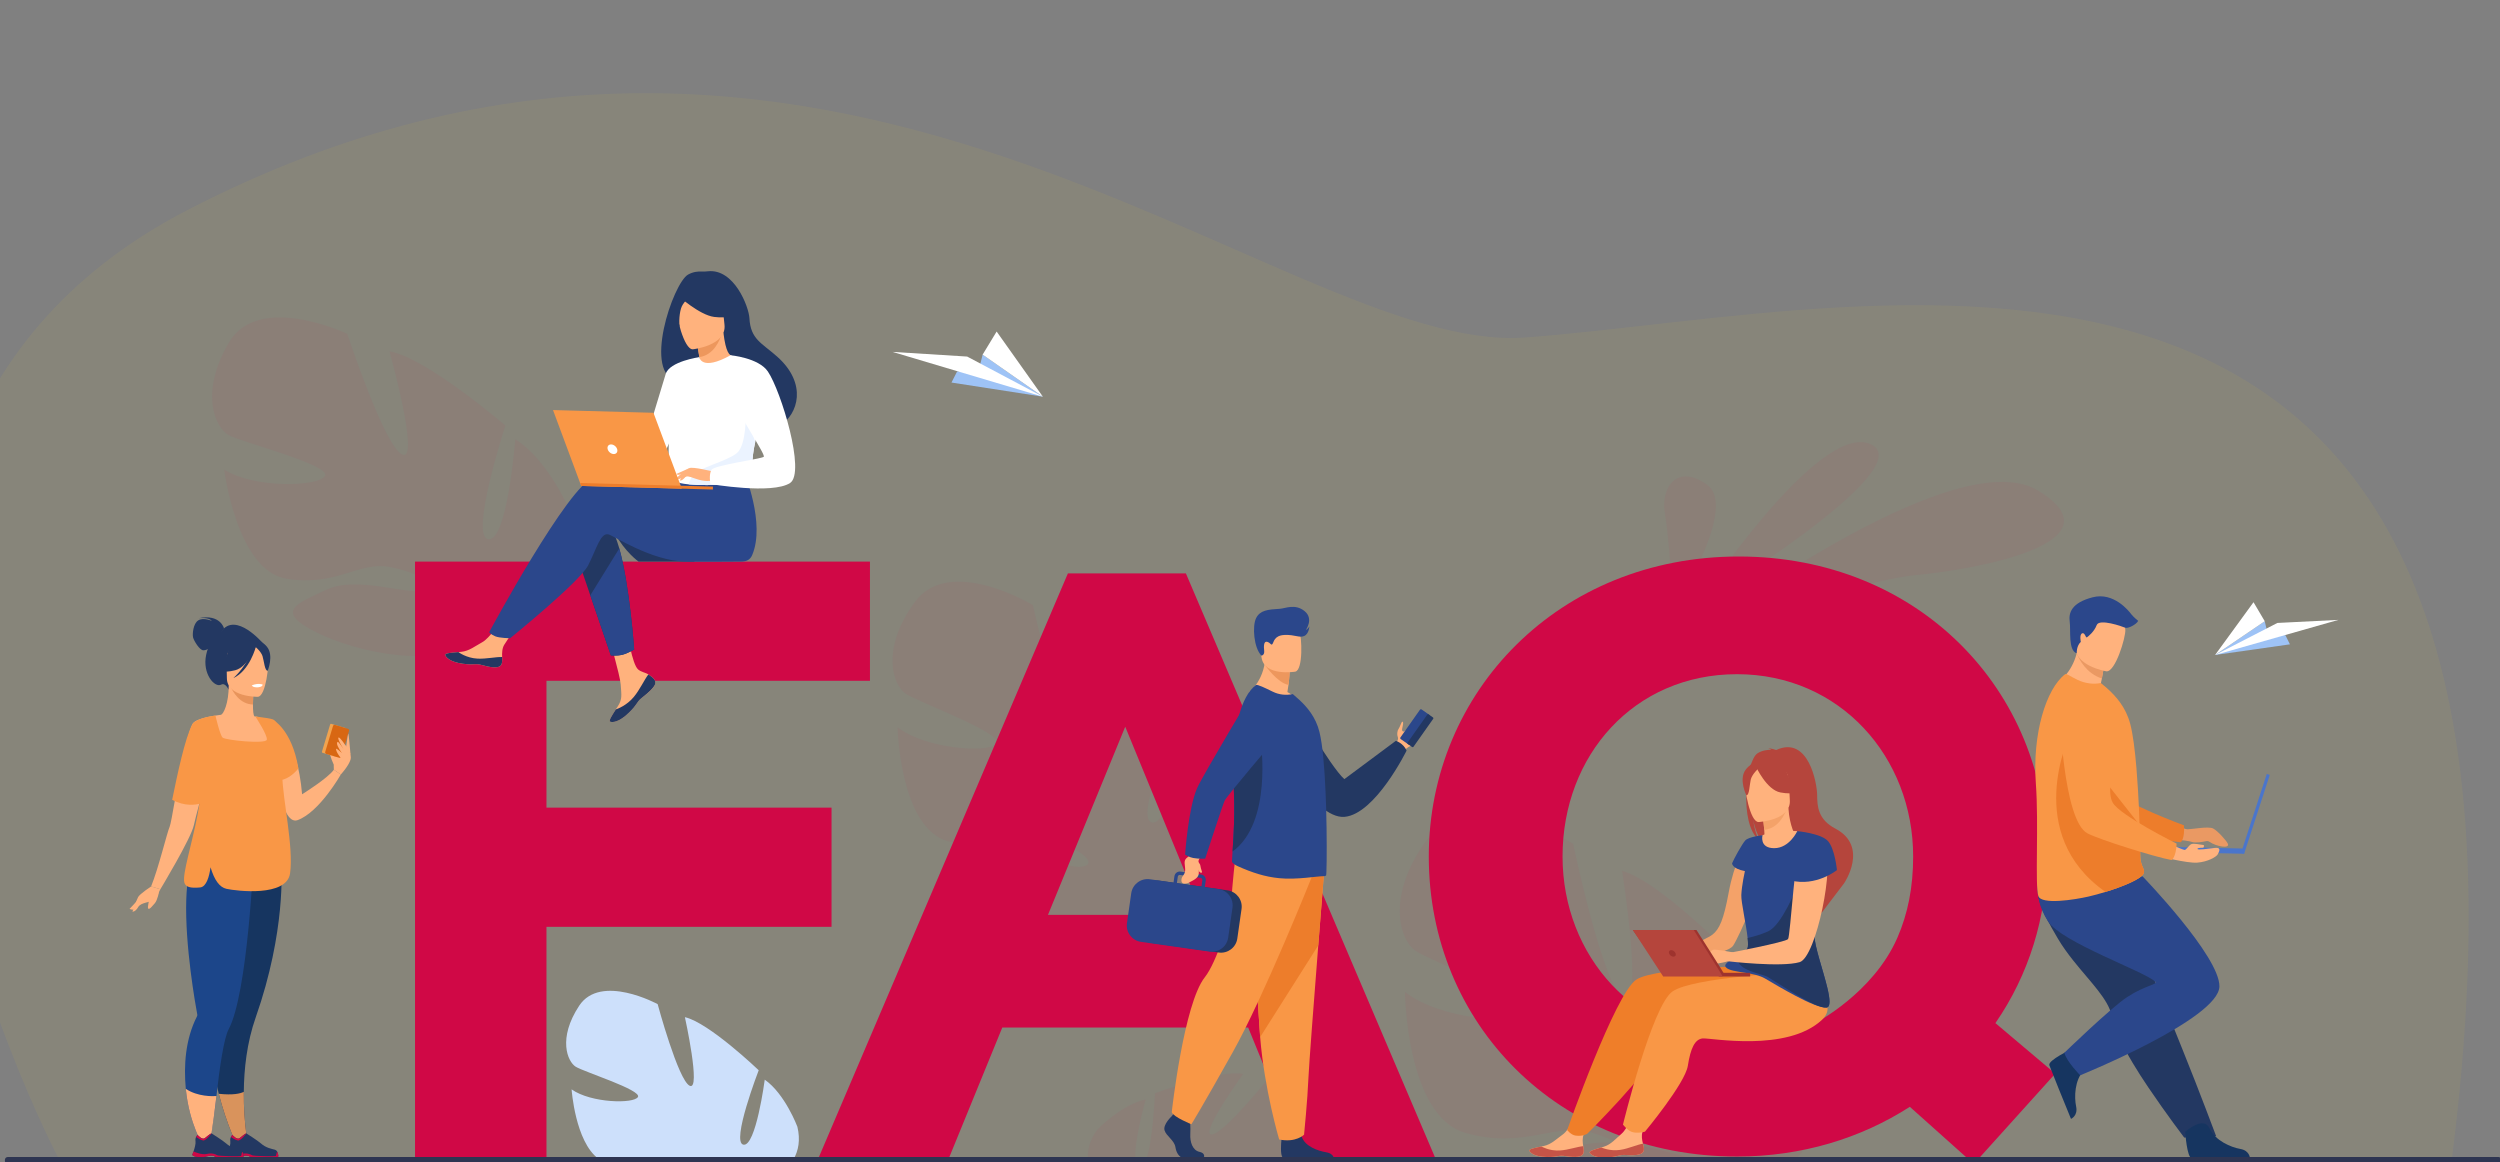 <svg width="213" height="99" viewBox="0 0 213 99" fill="none" xmlns="http://www.w3.org/2000/svg">
<rect x="0" y="0" width="213" height="99" fill="#808080" stroke="none"/>
<g clip-path="url(#clip0_344_593)">
<path d="M208.844 99.172L168.517 99.072L150.072 99.027L146.112 99.017L131.748 98.982L114.243 98.939L99.069 98.902L98.209 98.9L94.207 98.89L59.096 98.804L41.469 98.76L39.806 98.756L30.148 98.732L4.98 98.671C4.98 98.671 -26.241 39.724 15.964 17.899C70.334 -10.216 109.106 30.289 129.933 28.755C160.564 26.497 220.509 9.409 208.844 99.172Z" fill="#FFD92A" fill-opacity="0.06"/>
<path d="M144.599 51.574C144.599 51.574 154.964 35.788 159.401 37.854C163.838 39.92 144.599 51.574 144.599 51.574Z" fill="#D00846" fill-opacity="0.05"/>
<path d="M144.208 54.236C144.208 54.236 166.427 37.332 173.681 41.819C180.935 46.304 168.077 48.553 163.225 48.998C158.371 49.443 144.208 54.236 144.208 54.236Z" fill="#D00846" fill-opacity="0.05"/>
<path d="M142.527 51.767C142.527 51.767 142.497 51.115 142.441 50.166C142.332 48.313 142.126 45.322 141.856 43.802C141.447 41.504 142.897 39.464 145.449 41.303C148.002 43.143 143.152 50.963 143.152 50.963L142.527 51.767Z" fill="#D00846" fill-opacity="0.05"/>
<path d="M67.611 98.769L57.486 98.742C57.162 98.689 56.848 98.697 56.531 98.74L50.983 98.725C49.005 97.261 48.7 92.814 48.7 92.814C50.363 93.992 54.016 94.057 54.353 93.463C54.69 92.868 49.754 91.326 49.051 90.885C48.348 90.443 47.51 88.477 49.343 85.692C51.177 82.908 56.032 85.552 56.032 85.552C56.032 85.552 57.786 92.047 58.765 92.508C59.745 92.969 58.353 86.663 58.353 86.663C60.394 87.119 64.642 91.185 64.642 91.185C64.642 91.185 62.273 97.32 63.336 97.526C64.4 97.733 65.156 91.988 65.156 91.988C66.882 93.187 67.937 95.999 67.937 95.999C68.207 97.128 68.027 98.039 67.611 98.769Z" fill="#CDE0FB"/>
<path d="M19.493 29.201C22.035 24.844 29.589 28.444 29.589 28.444C29.589 28.444 32.77 38.115 34.287 38.732C35.805 39.349 33.186 29.934 33.186 29.934C36.307 30.457 43.058 36.256 43.058 36.256C43.058 36.256 39.981 45.718 41.604 45.943C43.227 46.169 43.9 37.426 43.9 37.426C46.607 39.097 48.431 43.26 48.431 43.26C50.362 49.762 41.893 51.899 41.893 51.899C41.893 51.899 40.897 55.201 41.929 59.572H41.929C41.929 59.572 42.204 60.401 42.354 61.727L41.551 61.511C41.544 61.279 41.527 61.052 41.501 60.831C41.502 60.83 41.501 60.829 41.501 60.827C41.5 60.824 41.5 60.821 41.499 60.818C41.478 60.679 41.446 60.482 41.406 60.241C41.405 60.241 41.405 60.24 41.405 60.24C41.405 60.239 41.405 60.239 41.405 60.239C41.289 59.694 41.219 59.296 41.183 59.013C41.182 59.012 41.182 59.011 41.182 59.01C40.853 57.31 40.322 55.068 39.727 54.467C39.727 54.467 39.849 54.367 39.998 54.146C39.911 54.248 39.822 54.355 39.727 54.467C37.562 57.035 30.56 55.682 26.943 53.873C23.327 52.063 25.286 51.434 27.818 50.239C30.35 49.044 34.544 50.663 36.004 50.32C37.465 49.976 35.785 48.791 33.181 48.302C30.576 47.814 28.614 50.017 24.387 49.303C20.159 48.589 19.104 40.013 19.104 40.013C21.712 41.658 27.238 41.46 27.698 40.533C28.158 39.608 20.575 37.679 19.476 37.069C18.378 36.459 16.95 33.557 19.493 29.201Z" fill="#D00846" fill-opacity="0.05"/>
<path d="M77.938 51.298C80.89 47.241 88.003 51.557 88.003 51.557C88.003 51.557 90.182 61.442 91.622 62.204C93.062 62.966 91.413 53.389 91.413 53.389C94.449 54.217 100.548 60.628 100.548 60.628C100.548 60.628 96.556 69.683 98.139 70.069C99.722 70.453 101.264 61.87 101.264 61.87C103.775 63.793 105.163 68.094 105.163 68.094C106.422 74.72 97.828 75.99 97.828 75.99C97.828 75.99 96.513 79.158 97.096 83.586H97.096C97.096 83.586 97.285 84.434 97.301 85.76L96.528 85.467C96.544 85.236 96.55 85.01 96.547 84.789C96.547 84.787 96.547 84.787 96.546 84.785C96.546 84.782 96.546 84.779 96.546 84.776C96.538 84.636 96.527 84.438 96.511 84.196C96.511 84.195 96.511 84.195 96.511 84.195C96.511 84.195 96.51 84.194 96.511 84.194C96.45 83.643 96.42 83.242 96.414 82.958C96.413 82.957 96.413 82.956 96.414 82.956C96.258 81.241 95.957 78.968 95.429 78.316C95.429 78.316 95.559 78.228 95.729 78.024C95.632 78.118 95.533 78.214 95.429 78.316C93.028 80.641 86.236 78.604 82.839 76.453C79.442 74.302 81.443 73.875 84.068 72.945C86.693 72.014 90.681 74.034 92.16 73.841C93.64 73.647 92.096 72.307 89.569 71.564C87.04 70.82 84.878 72.805 80.767 71.677C76.656 70.549 76.47 61.959 76.47 61.959C78.886 63.846 84.373 64.201 84.921 63.33C85.47 62.459 78.159 59.795 77.134 59.083C76.108 58.37 74.986 55.356 77.938 51.298Z" fill="#D00846" fill-opacity="0.05"/>
<path d="M97.617 93.674C97.617 93.674 96.546 97.419 96.752 98.874L92.698 98.863C92.614 98.042 92.812 97.149 93.497 96.235C93.497 96.235 95.57 94.087 97.617 93.674Z" fill="#D00846" fill-opacity="0.05"/>
<path d="M112.994 98.917L97.623 98.877C98.232 97.332 98.402 93.145 98.402 93.145C98.402 93.145 103.878 91.109 105.918 91.496C105.918 91.496 102.159 96.695 103.233 96.659C104.307 96.625 108.471 91.396 108.471 91.396C108.471 91.396 113.94 90.895 114.511 94.153C115.023 97.078 113.833 98.555 112.994 98.917Z" fill="#D00846" fill-opacity="0.05"/>
<path d="M145.277 99.003L130.727 98.964C131.67 98.562 132.901 98.183 134.223 97.733C137.534 96.604 142.046 98.16 145.277 99.003Z" fill="#D00846" fill-opacity="0.05"/>
<path d="M152.67 99.062L139.5 99.028C139.774 98.446 138.094 97.255 135.661 96.508C132.565 95.557 129.878 97.964 124.84 96.518C119.803 95.07 119.702 84.507 119.702 84.507C122.644 86.862 129.385 87.381 130.071 86.318C130.758 85.255 121.811 81.872 120.561 80.981C119.311 80.09 117.976 76.368 121.665 71.424C125.354 66.48 134.035 71.89 134.035 71.89C134.035 71.89 136.567 84.075 138.325 85.033C140.083 85.991 138.199 74.194 138.199 74.194C141.92 75.256 149.321 83.228 149.321 83.228C149.321 83.228 144.279 94.3 146.22 94.797C148.161 95.293 150.183 84.765 150.183 84.765C153.241 87.166 154.883 92.474 154.883 92.474C155.422 95.51 154.296 97.616 152.67 99.062Z" fill="#D00846" fill-opacity="0.05"/>
<path d="M28.433 65.147C28.433 65.12 28.031 64.291 28.159 64.228C28.287 64.164 28.516 64.174 28.543 64.319C28.569 64.464 28.433 65.147 28.433 65.147Z" fill="#FFB27D"/>
<path d="M22.435 54.847C22.435 54.847 20.079 52.023 18.831 53.83C18.831 53.83 17.901 54.215 17.564 55.795C17.221 57.407 18.295 58.633 18.851 58.329C19.207 58.136 19.477 58.758 19.477 58.758L22.435 54.847Z" fill="#233862"/>
<path d="M25.357 69.875C27.23 69.187 29.035 65.99 29.035 65.99L28.444 65.577C27.952 66.296 25.738 67.674 25.738 67.674C25.688 67.069 25.614 66.52 25.524 66.023C24.909 62.644 23.503 61.642 23.126 61.43C23.065 61.395 23.031 61.381 23.031 61.381C23.031 61.381 23.032 61.407 23.035 61.454C23.04 61.555 23.052 61.761 23.072 62.041C23.218 64.133 23.792 70.451 25.357 69.875Z" fill="#FFB27D"/>
<path d="M19.089 53.543C19.089 53.543 18.772 52.279 16.911 52.674C16.911 52.674 17.802 52.562 18.046 52.904C18.046 52.904 17.34 52.582 16.898 52.852C16.455 53.122 16.383 54.03 16.449 54.307C16.515 54.583 17.003 55.406 17.327 55.406C17.65 55.406 18.033 55.123 18.033 55.123L19.089 53.543Z" fill="#233862"/>
<path d="M16.304 73.326C17.229 71.255 17.672 70.67 17.687 70.019C17.7 69.504 17.445 68.948 16.95 67.585C16.834 67.264 16.753 66.934 16.704 66.6C16.313 63.973 17.836 61.133 18.782 60.939C19.046 60.87 19.492 59.921 19.487 58.392L19.605 58.415L21.599 58.809C21.599 58.809 21.553 59.435 21.552 60.024C21.551 60.515 21.58 60.981 21.692 61.04C21.835 61.053 21.92 61.062 21.92 61.062C21.92 61.062 23.582 63.364 23.722 65.505C23.862 67.646 22.391 68.576 23.733 72.856C25.103 77.226 15.793 74.469 16.304 73.326Z" fill="#FFB27D"/>
<path d="M21.599 58.81C21.599 58.81 21.553 59.436 21.552 60.025C20.437 59.994 19.847 58.979 19.605 58.416L21.599 58.81Z" fill="#E8945B"/>
<path d="M19.4 58.199C19.4 58.199 18.815 57.278 18.675 56.49C18.575 55.928 18.862 53.843 20.962 54.143C20.962 54.143 21.572 54.203 22.145 54.59C22.601 54.897 23.259 55.56 22.523 57.379L22.332 57.994L19.4 58.199Z" fill="#233862"/>
<path d="M21.971 59.368C21.971 59.368 19.332 59.411 19.33 57.772C19.329 56.132 18.987 55.033 20.672 54.936C22.357 54.839 22.684 55.464 22.819 56.012C22.953 56.559 22.658 59.314 21.971 59.368Z" fill="#FFB27D"/>
<path d="M21.874 54.896C21.874 54.896 21.151 56.819 20.042 57.104C18.933 57.389 18.452 57.092 18.452 57.092C18.452 57.092 19.303 56.418 19.479 55.242C19.479 55.242 21.329 53.98 21.874 54.896Z" fill="#233862"/>
<path d="M21.695 55.052C21.695 55.052 22.234 55.481 22.366 55.899C22.497 56.316 22.556 57.176 22.808 57.147C22.808 57.147 23.352 55.839 22.74 55.099C22.091 54.315 21.695 55.052 21.695 55.052Z" fill="#233862"/>
<path d="M18.64 93.191C19.304 95.826 20.304 97.846 20.304 97.846L21.174 97.785C21.174 97.785 20.747 95.76 20.772 93.024C20.789 91.111 21.026 88.85 21.784 86.692C24.388 79.274 23.967 73.875 23.967 73.875L19.07 74.446L18.842 74.473C18.822 76.716 18.764 79.762 18.713 82.143C18.668 84.285 18.629 85.889 18.629 85.889C17.687 87.912 18.029 90.767 18.64 93.191Z" fill="#163560"/>
<path d="M12.872 75.526L13.664 75.763C13.664 75.763 16.277 71.437 16.515 70.311C16.592 69.945 16.782 69.212 17.004 68.39C17.463 66.689 18.055 64.608 18.055 64.608L18.25 63.764L18.916 60.891C18.916 60.891 17.642 61.021 16.897 61.331C16.65 61.434 16.462 61.557 16.396 61.701C15.849 62.901 15.302 65.931 14.918 68.092C14.704 69.297 14.541 70.232 14.456 70.43C14.218 70.983 13.492 74.025 12.872 75.526Z" fill="#FFB27D"/>
<path d="M15.831 92.77C16.113 95.767 17.352 97.706 17.352 97.706L17.768 98.007C17.768 98.007 18.162 95.895 18.44 93.383C18.705 90.995 19.069 88.469 19.48 87.697C21.113 84.638 21.605 73.091 21.605 73.091L16.64 72.845C16.141 73.683 15.923 75.056 15.871 76.617C15.741 80.558 16.669 85.697 16.808 86.44C16.808 86.441 16.808 86.442 16.809 86.442C16.82 86.5 16.803 86.556 16.776 86.608C15.788 88.559 15.646 90.79 15.831 92.77Z" fill="#1C468A"/>
<path d="M21.795 55.117C21.795 55.117 21.28 57.131 19.881 57.776C19.881 57.776 21.28 56.539 21.399 55.209C21.517 53.879 21.795 55.117 21.795 55.117Z" fill="#233862"/>
<path d="M15.681 74.82C15.673 74.987 15.682 75.121 15.712 75.216C15.818 75.548 16.181 75.699 17.058 75.609C17.594 75.553 17.833 74.656 17.939 73.892C18.261 74.986 18.712 75.6 19.295 75.728C20.145 75.918 24.434 76.438 24.715 74.404C25.024 72.167 24.099 68.206 24.048 66.07C24.174 65.313 24.218 64.656 24.204 64.091C24.168 62.57 23.72 61.717 23.376 61.374C23.279 61.299 23.181 61.253 22.79 61.186C22.59 61.152 22.313 61.113 21.92 61.062C21.92 61.062 21.76 61.043 21.764 61.049C21.836 61.178 22.808 62.645 22.732 63.023C22.652 63.418 19.207 63.063 18.97 62.845C18.732 62.628 18.356 60.965 18.356 60.965C18.356 60.965 17.136 61.097 16.539 61.53C16.539 61.53 16.542 61.533 16.546 61.538C16.474 61.59 16.42 61.644 16.389 61.702C15.752 62.912 15.116 65.964 14.669 68.14C15.753 68.736 16.7 68.558 16.994 68.48C16.61 70.987 15.739 73.678 15.681 74.82Z" fill="#F99746"/>
<path d="M28.444 65.578C28.443 65.496 28.375 64.32 28.585 64.073C28.795 63.826 29.224 63.475 29.358 63.486C29.493 63.497 30.02 64.195 29.861 64.73C29.703 65.265 29.035 65.99 29.035 65.99L28.444 65.578Z" fill="#FFB27D"/>
<path d="M27.482 64.139L28.703 64.504C28.744 64.517 28.786 64.494 28.799 64.454L29.497 62.13C29.509 62.09 29.486 62.047 29.445 62.035L28.224 61.67C28.183 61.658 28.14 61.681 28.128 61.721L27.43 64.044C27.418 64.085 27.441 64.127 27.482 64.139Z" fill="#F1A34F"/>
<path d="M27.799 64.234L28.907 64.564C28.979 64.586 29.055 64.545 29.076 64.474L29.74 62.263C29.762 62.192 29.721 62.117 29.649 62.095L28.541 61.763C28.469 61.742 28.393 61.783 28.372 61.854L27.708 64.065C27.686 64.136 27.727 64.212 27.799 64.234Z" fill="#D86713"/>
<path d="M15.831 92.771C16.113 95.768 17.352 97.706 17.352 97.706L17.776 98.091C17.776 98.091 18.162 95.896 18.44 93.383C18.147 93.405 16.853 93.452 15.831 92.771Z" fill="#FFB27D"/>
<path d="M18.64 93.191C19.304 95.826 20.304 97.846 20.304 97.846L21.174 97.785C21.174 97.785 20.747 95.76 20.772 93.024C20.477 93.172 19.867 93.323 18.64 93.191Z" fill="#D9935C"/>
<path d="M19.803 98.574H20.358C20.544 98.545 20.682 98.49 20.873 98.466C21.163 98.428 21.296 98.546 21.322 98.574C21.326 98.578 21.328 98.579 21.328 98.579H23.688C23.747 98.495 23.69 98.299 23.634 98.154C23.597 98.057 23.515 97.982 23.413 97.953C23.163 97.881 22.67 97.816 22.218 97.409C21.964 97.179 20.99 96.566 20.99 96.566L20.985 96.565C20.964 96.565 20.862 96.597 20.419 96.969C20.19 97.161 19.8 96.697 19.8 96.697C19.8 96.697 19.727 96.758 19.672 96.871C19.628 96.96 19.596 97.082 19.622 97.232C19.657 97.444 19.543 97.839 19.453 98.105C19.398 98.266 19.351 98.381 19.351 98.381C19.351 98.381 19.325 98.514 19.803 98.574Z" fill="#233862"/>
<path d="M19.672 96.871C19.805 96.964 20.085 97.147 20.271 97.172C20.521 97.204 20.99 96.566 20.99 96.566L20.985 96.564C20.964 96.565 20.862 96.597 20.419 96.969C20.19 97.161 19.8 96.697 19.8 96.697C19.8 96.697 19.727 96.757 19.672 96.871Z" fill="#D00846"/>
<path d="M19.803 98.574H20.358C20.544 98.545 20.682 98.49 20.873 98.466C21.163 98.428 21.296 98.546 21.322 98.574C21.326 98.578 21.328 98.579 21.328 98.579H23.688C23.747 98.495 23.69 98.299 23.634 98.154C23.563 98.091 23.542 98.431 23.503 98.484C23.463 98.539 21.578 98.505 21.469 98.426C21.36 98.347 21.033 98.208 20.578 98.317C20.181 98.412 19.597 98.169 19.453 98.105C19.398 98.266 19.351 98.381 19.351 98.381C19.351 98.381 19.325 98.514 19.803 98.574Z" fill="#D00846"/>
<path d="M16.838 98.574H17.393C17.579 98.545 17.717 98.49 17.908 98.466C18.198 98.428 18.331 98.546 18.358 98.574C18.361 98.578 18.363 98.579 18.363 98.579H20.723C20.782 98.495 20.725 98.299 20.669 98.154C20.632 98.057 20.55 97.982 20.448 97.953C20.198 97.881 19.705 97.816 19.253 97.409C18.999 97.179 18.025 96.566 18.025 96.566L18.02 96.565C17.999 96.565 17.897 96.597 17.454 96.969C17.226 97.161 16.835 96.697 16.835 96.697C16.835 96.697 16.762 96.758 16.707 96.871C16.663 96.96 16.631 97.082 16.657 97.232C16.692 97.444 16.578 97.839 16.488 98.105C16.433 98.266 16.386 98.381 16.386 98.381C16.386 98.381 16.36 98.514 16.838 98.574Z" fill="#233862"/>
<path d="M16.707 96.871C16.84 96.964 17.12 97.147 17.306 97.172C17.557 97.204 18.025 96.566 18.025 96.566L18.02 96.564C17.999 96.565 17.897 96.597 17.454 96.969C17.226 97.161 16.835 96.697 16.835 96.697C16.835 96.697 16.762 96.757 16.707 96.871Z" fill="#D00846"/>
<path d="M16.838 98.574H17.393C17.579 98.545 17.717 98.49 17.908 98.466C18.198 98.428 18.331 98.546 18.358 98.574C18.361 98.578 18.363 98.579 18.363 98.579H20.723C20.782 98.495 20.725 98.299 20.669 98.154C20.598 98.091 20.578 98.431 20.538 98.484C20.498 98.539 18.613 98.505 18.504 98.426C18.395 98.347 18.068 98.208 17.613 98.317C17.216 98.412 16.632 98.169 16.488 98.105C16.433 98.266 16.386 98.381 16.386 98.381C16.386 98.381 16.36 98.514 16.838 98.574Z" fill="#D00846"/>
<path d="M23.229 61.305C23.229 61.305 24.875 62.131 25.423 65.465C25.423 65.465 24.884 66.202 24.125 66.42C24.016 66.45 23.903 66.471 23.787 66.477C22.854 66.526 23.229 61.305 23.229 61.305Z" fill="#F99746"/>
<path d="M29.484 63.577C29.484 63.577 28.976 62.796 28.851 62.839C28.674 62.901 29.312 63.892 29.312 63.892C29.312 63.892 28.839 63.151 28.765 63.207C28.597 63.334 28.865 63.8 29.131 64.156C29.131 64.156 28.655 63.721 28.64 63.8C28.585 64.074 29.162 64.738 29.162 64.738L29.484 64.004V63.577Z" fill="#FFB27D"/>
<path d="M29.866 64.301C29.841 64.205 29.717 62.341 29.664 62.518C29.611 62.695 29.484 63.673 29.484 63.673L29.866 64.301Z" fill="#FFB27D"/>
<path d="M21.456 58.395C21.456 58.395 21.501 58.588 21.983 58.558C21.983 58.558 22.388 58.533 22.375 58.321C22.375 58.321 21.983 58.169 21.456 58.395Z" fill="white"/>
<path d="M12.872 75.525C12.872 75.525 11.916 76.159 11.77 76.426C11.624 76.693 11.283 77.677 11.283 77.677C11.283 77.677 11.526 77.713 11.77 77.288C12.013 76.863 12.817 76.9 13.085 76.669C13.352 76.438 13.664 75.762 13.664 75.762L12.872 75.525Z" fill="#FFB27D"/>
<path d="M13.56 75.971C13.56 75.971 13.401 76.717 13.206 76.936C13.011 77.154 12.743 77.519 12.634 77.421C12.524 77.324 12.756 76.511 12.756 76.511L13.56 75.971Z" fill="#FFB27D"/>
<path d="M11.903 76.511C11.879 76.547 11.039 77.438 11.039 77.438C11.039 77.438 11.344 77.576 11.429 77.438C11.514 77.3 11.903 76.511 11.903 76.511Z" fill="#FFB27D"/>
<path d="M81.065 32.593L88.854 33.799L83.719 30.215L83.442 31.34L81.54 31.659L81.065 32.593Z" fill="#9EC3F6"/>
<path d="M88.854 33.799L82.402 30.379L76.042 29.982L88.854 33.799Z" fill="white"/>
<path d="M83.719 30.215L88.854 33.799L84.913 28.247L83.719 30.215Z" fill="white"/>
<path d="M195.102 54.897L188.724 55.805L192.956 52.928L193.171 53.85L194.723 54.13L195.102 54.897Z" fill="#9EC3F6"/>
<path d="M188.724 55.805L194.032 53.075L199.233 52.814L188.724 55.805Z" fill="white"/>
<path d="M192.956 52.928L188.724 55.805L192 51.308L192.956 52.928Z" fill="white"/>
<path d="M35.36 47.848H74.12V58.003H46.559V68.81H70.847V78.966H46.559V98.623H35.36V47.848Z" fill="#D00846"/>
<path d="M102.454 77.945L95.87 61.916L89.287 77.945H102.454ZM90.985 48.854H101.038L122.274 98.634H110.877L106.346 87.548H85.394L80.863 98.634H69.749L90.985 48.854Z" fill="#D00846"/>
<path d="M154.649 87.168C154.649 87.168 159.595 84.629 161.657 79.895C162.553 77.837 163.001 75.588 163.001 72.975C163.001 64.502 156.772 57.441 147.994 57.441C139.217 57.441 133.129 64.361 133.129 72.975C133.129 81.448 139.358 88.509 148.136 88.509C150.543 88.509 152.738 88.016 154.649 87.168ZM162.718 94.3C158.542 96.983 153.516 98.536 147.994 98.536C132.704 98.536 121.732 87.168 121.732 72.975C121.732 58.924 132.846 47.414 148.136 47.414C163.426 47.414 174.399 58.782 174.399 72.975C174.399 78.13 172.841 83.072 170.009 87.168L175.107 91.475L168.169 99.172L162.718 94.3Z" fill="#D00846"/>
<path d="M148.593 72.234C148.593 72.234 147.758 73.468 147.281 76.061C146.864 78.331 146.498 79.17 145.896 79.635C145.293 80.101 141.935 81.475 141.935 81.475L142.186 82.062C142.186 82.062 147.108 81.394 147.661 80.573C148.213 79.752 150.321 74.904 150.157 73.788C149.994 72.672 148.593 72.234 148.593 72.234Z" fill="#F4A269"/>
<path d="M134.927 98.155C134.877 98.633 134.199 98.617 133.432 98.504C132.666 98.391 132.863 98.592 131.786 98.574C130.708 98.555 130.348 98.189 130.3 98.033C130.258 97.896 130.78 97.797 131.34 97.679C131.41 97.665 131.481 97.65 131.551 97.634C132.182 97.495 132.612 97.04 133.16 96.649C133.679 96.278 134.377 94.9 134.377 94.9L135.85 94.879C135.85 94.879 135.191 96.113 134.942 96.647C134.795 96.96 134.841 97.353 134.891 97.655C134.918 97.819 134.945 97.986 134.927 98.155Z" fill="#FFB27D"/>
<path d="M133.432 98.504C132.666 98.391 132.863 98.592 131.786 98.574C130.708 98.555 130.348 98.189 130.3 98.033C130.258 97.896 130.78 97.797 131.34 97.679L131.347 97.69C131.347 97.69 132.028 98.082 132.919 98.021C133.644 97.971 134.391 97.693 134.891 97.655C134.918 97.819 134.945 97.986 134.927 98.155C134.877 98.633 134.199 98.617 133.432 98.504Z" fill="#C65447"/>
<path d="M150.895 82.268C150.895 82.268 141.234 82.315 139.431 83.451C137.628 84.586 133.523 96.279 133.523 96.279C133.523 96.279 133.843 96.698 134.239 96.753C134.876 96.841 135.238 96.593 135.238 96.593C135.238 96.593 140.739 91.135 141.031 89.645C141.324 88.154 141.252 86.824 141.919 86.788C142.586 86.752 150.896 87.796 152.153 85.587C153.41 83.378 152.371 81.192 152.371 81.192L150.895 82.268Z" fill="#EF7E29"/>
<path d="M140.059 97.935C140.048 98.415 139.372 98.456 138.598 98.408C137.825 98.359 138.039 98.543 136.964 98.614C135.888 98.686 135.498 98.35 135.438 98.2C135.384 98.067 135.897 97.924 136.444 97.76C136.513 97.74 136.582 97.719 136.651 97.698C137.269 97.506 137.658 97.018 138.171 96.581C138.658 96.168 139.237 94.736 139.237 94.736L140.703 94.593C140.703 94.593 140.151 95.879 139.947 96.431C139.827 96.755 139.906 97.143 139.981 97.439C140.022 97.6 140.063 97.765 140.059 97.935Z" fill="#FFB27D"/>
<path d="M138.598 98.408C137.825 98.359 138.039 98.543 136.964 98.614C135.888 98.686 135.498 98.35 135.438 98.2C135.384 98.067 135.897 97.924 136.444 97.76L136.451 97.77C136.451 97.77 137.164 98.105 138.046 97.969C138.765 97.859 139.486 97.519 139.981 97.439C140.022 97.6 140.063 97.765 140.059 97.935C140.048 98.415 139.372 98.456 138.598 98.408Z" fill="#C65447"/>
<path d="M152.771 82.861C152.771 82.861 144.262 83.263 142.504 84.467C140.747 85.671 138.278 95.814 138.278 95.814C138.278 95.814 138.648 96.302 139.026 96.437C139.505 96.608 140.152 96.415 140.152 96.415C140.152 96.415 143.568 92.309 143.803 90.808C144.037 89.307 144.404 88.536 145.069 88.474C145.734 88.413 152.264 89.684 155.248 86.876C157.1 85.133 152.771 82.861 152.771 82.861Z" fill="#F99746"/>
<path d="M149.858 71.556C149.693 71.267 149.495 70.747 149.352 69.807C149.371 69.9 149.614 71.081 150.119 71.726C152.089 72.837 155.203 77.01 155.184 77.797C155.184 77.797 157.097 75.271 157.117 75.256C157.117 75.256 159.269 72.118 156.368 70.594C154.894 69.82 154.827 68.705 154.821 67.733C154.816 66.761 154.091 62.623 151.327 63.903C151.327 63.903 150.858 63.73 150.656 63.775C150.656 63.775 150.824 63.795 150.915 63.877C150.585 63.88 150.116 63.935 149.738 64.183C148.738 64.842 148.161 70.194 149.858 71.556Z" fill="#B5453C"/>
<path d="M153.128 70.814C153.128 70.814 152.336 70.74 151.544 70.814C151.005 70.866 150.472 71.033 150.169 71.159C149.419 71.472 149.497 72.796 151.071 72.551C152.644 72.306 153.239 71.208 153.128 70.814Z" fill="#FFB27D"/>
<path d="M150.235 71.78C150.225 71.784 150.01 72.919 151.041 72.874C151.717 72.844 153.175 72.028 153.047 71.45C152.986 71.175 152.475 70.463 152.372 68.837L152.249 68.87L150.178 69.424C150.178 69.424 150.27 70.079 150.313 70.699C150.349 71.221 150.351 71.717 150.235 71.78Z" fill="#FFB27D"/>
<path d="M150.178 69.424C150.178 69.424 150.27 70.079 150.313 70.699C151.485 70.588 152.034 69.479 152.249 68.87L150.178 69.424Z" fill="#F4A269"/>
<path d="M152.45 68.627C152.45 68.627 153.001 67.617 153.092 66.778C153.158 66.179 152.709 64.005 150.52 64.468C150.52 64.468 149.882 64.573 149.307 65.02C148.848 65.376 148.202 66.119 149.104 67.983L149.348 68.617L152.45 68.627Z" fill="#B5453C"/>
<path d="M149.826 70.038C149.826 70.038 152.606 69.899 152.493 68.173C152.379 66.446 152.662 65.266 150.882 65.282C149.101 65.298 148.8 65.979 148.697 66.564C148.595 67.15 149.099 70.029 149.826 70.038Z" fill="#FFB27D"/>
<path d="M149.614 65.323C149.614 65.323 150.51 67.297 151.697 67.519C152.884 67.741 153.37 67.396 153.37 67.396C153.37 67.396 152.426 66.746 152.158 65.52C152.158 65.52 150.123 64.322 149.614 65.323Z" fill="#B5453C"/>
<path d="M149.813 65.475C149.813 65.475 149.275 65.965 149.166 66.414C149.057 66.862 149.056 67.771 148.789 67.759C148.789 67.759 148.124 66.42 148.716 65.599C149.344 64.728 149.813 65.475 149.813 65.475Z" fill="#B5453C"/>
<path d="M147.044 82.413C147.268 82.681 147.971 82.764 148.722 82.886C149.313 82.984 149.933 83.106 150.375 83.365C151.377 83.952 154.652 85.936 155.613 85.846C155.984 85.811 155.915 85.102 155.689 84.162C155.335 82.676 154.592 80.615 154.592 79.718C154.592 79.229 154.429 78.071 154.211 76.747C154.193 76.64 154.175 76.532 154.157 76.424C153.725 73.85 153.128 70.814 153.128 70.814C153.128 70.814 152.462 72.264 151.165 72.264C149.867 72.264 150.169 71.159 150.169 71.159C150.169 71.159 148.984 71.297 148.705 71.598C148.425 71.898 147.715 73.198 147.575 73.552C147.575 73.552 147.546 74.003 148.665 74.218C148.665 74.218 148.393 75.442 148.36 76.257C148.336 76.86 148.773 78.747 148.898 79.92C148.942 80.336 148.948 80.661 148.88 80.809C148.794 80.999 148.513 81.188 148.195 81.373C147.563 81.74 146.776 82.094 147.044 82.413Z" fill="#2B478B"/>
<path d="M148.195 81.373C147.477 82.595 150.143 82.962 150.585 83.221C151.587 83.808 154.652 85.936 155.613 85.846C155.984 85.811 155.915 85.102 155.689 84.162C155.335 82.677 154.592 80.615 154.592 79.718C154.592 79.229 154.429 78.071 154.211 76.747L153.055 75.64C153.055 75.64 151.817 78.832 150.637 79.355C150.018 79.629 149.372 79.81 148.898 79.92C148.942 80.336 148.948 80.661 148.88 80.81C148.794 80.999 148.513 81.188 148.195 81.373Z" fill="#233862"/>
<path d="M153.483 71.77C153.483 71.77 154.471 71.172 155.427 72.307C156.382 73.442 154.748 81.557 153.332 81.974C151.76 82.437 147.219 81.9 147.219 81.9L147.306 81.192C147.306 81.192 152.141 80.268 152.342 80.01C152.543 79.752 152.981 71.901 153.483 71.77Z" fill="#FFB27D"/>
<path d="M153.128 70.814C153.128 70.814 155.157 70.997 155.746 71.662C156.335 72.328 156.508 74.131 156.508 74.131C156.508 74.131 154.721 75.57 152.568 75.012L153.128 70.814Z" fill="#2B478B"/>
<path d="M147.701 81.15C147.701 81.15 146.126 80.846 145.949 80.922C145.772 80.998 144.781 81.884 144.883 82.061C144.984 82.239 145.391 82.365 145.847 82.213C146.304 82.061 147.295 81.986 147.472 81.757C147.65 81.529 147.701 81.15 147.701 81.15Z" fill="#FFB27D"/>
<path d="M146.434 83.199H149.114V82.883H146.434V83.199Z" fill="#9E332E"/>
<path d="M147.003 83.156C146.977 83.052 144.54 79.235 144.54 79.235H139.117L141.837 83.054L147.003 83.156Z" fill="#9E332E"/>
<path d="M146.775 83.199C146.749 83.095 144.303 79.234 144.303 79.234H139.117L141.705 83.199H146.775Z" fill="#B5453C"/>
<path d="M142.202 81.23C142.256 81.385 142.425 81.51 142.58 81.51C142.735 81.51 142.818 81.385 142.764 81.23C142.711 81.075 142.541 80.95 142.387 80.95C142.232 80.95 142.149 81.075 142.202 81.23Z" fill="#9E332E"/>
<path d="M184.717 69.923C184.717 69.923 186.011 70.657 186.373 70.657C186.736 70.657 188.158 70.383 188.553 70.585C188.95 70.787 189.667 71.599 189.802 71.865C190.044 72.342 188.828 72.131 188.252 71.724C188.17 71.666 188.066 71.644 187.966 71.666C187.668 71.73 187.049 71.842 186.751 71.732C186.349 71.584 184.233 71.419 184.233 71.419L184.717 69.923Z" fill="#EA9963"/>
<path d="M174.874 59.928C174.874 59.928 176.215 69.436 178.436 70.288C179.532 70.708 184.375 71.661 185.807 71.757C185.807 71.757 186.158 71.472 186.073 70.317C186.073 70.317 180.999 68.459 180.278 67.448C179.206 65.944 180.944 61.304 179.598 59.891C178.252 58.479 175.984 57.872 174.874 59.928Z" fill="#ED7D2B"/>
<path d="M175.326 79.961C175.717 80.623 176.17 81.243 176.636 81.83C178.078 83.646 179.647 85.143 179.92 86.557C179.974 86.839 180.061 87.143 180.174 87.463C180.288 87.787 180.429 88.128 180.592 88.48C181.203 89.806 182.118 91.29 183.032 92.64C184.611 94.974 186.096 96.922 186.096 96.922L188.818 96.806C188.709 96.534 187.521 93.312 185.933 89.374C185.287 87.775 184.602 86.075 183.94 84.435C183.852 84.216 183.764 83.998 183.676 83.782C183.474 83.279 183.275 82.785 183.08 82.305C181.589 78.608 180.401 75.663 180.401 75.663C180.401 75.663 174.438 73.41 173.819 74.87C173.309 76.074 173.725 77.252 175.326 79.961Z" fill="#233862"/>
<path d="M186.18 96.428C186.18 96.428 186.32 98.669 186.754 98.701C186.812 98.705 188.959 98.705 188.959 98.705L191.699 98.689C191.699 98.689 191.681 98.03 190.881 97.891C190.079 97.752 188.739 97.191 188.253 96.134C187.742 95.023 186.18 96.428 186.18 96.428Z" fill="#163560"/>
<path d="M176.506 89.379C176.506 89.379 174.47 90.339 174.602 90.754C174.62 90.809 175.416 92.798 175.416 92.798L176.448 95.33C176.448 95.33 177.055 95.069 176.887 94.276C176.719 93.482 176.745 92.031 177.547 91.19C178.392 90.305 176.506 89.379 176.506 89.379Z" fill="#163560"/>
<path d="M177.231 91.616C177.231 91.616 176.088 90.463 175.88 89.699C175.88 89.699 179.81 85.889 181.215 84.963C182.829 83.902 183.876 83.896 183.617 83.635C182.769 82.783 175.644 80.297 174.485 78.497C174.085 77.876 173.859 77.288 173.735 76.774C173.473 75.675 173.68 74.916 173.68 74.916L182.543 74.661C182.543 74.661 189.131 81.478 189.094 84.044C189.053 86.818 177.231 91.616 177.231 91.616Z" fill="#2B478B"/>
<path d="M180.117 59.329C178.324 59.791 175.352 58.134 175.352 58.134C175.352 58.134 176.506 57.361 176.934 55.66C176.956 55.575 176.975 55.488 176.993 55.398C177.181 55.357 177.535 55.283 177.913 55.202L179.283 56.426C179.283 56.426 179.252 56.934 179.08 57.808C179.051 57.96 179.017 58.123 178.977 58.298C179.712 58.752 180.117 59.329 180.117 59.329Z" fill="#FFB27D"/>
<path d="M173.454 66.742C173.711 70.187 173.373 75.427 173.664 76.334C173.916 77.117 176.78 76.651 177.924 76.39C178.347 76.293 178.86 76.155 179.389 75.992C180.866 75.535 182.475 74.884 182.648 74.401C182.655 74.382 182.661 74.364 182.664 74.345C182.68 74.275 182.676 74.209 182.661 74.142C182.603 73.896 182.381 73.63 182.355 73.019C182.326 72.338 182.33 71.535 182.305 70.673C182.304 70.575 182.302 70.469 182.292 70.373L182.291 70.338C182.291 70.319 182.29 70.301 182.289 70.282C182.265 69.32 182.215 68.308 182.156 67.305C182.119 66.675 182.076 66.051 182.026 65.453C181.897 63.91 181.724 62.537 181.494 61.67C181.119 60.255 180.291 59.333 179.538 58.657L178.993 58.191C178.385 58.323 177.665 58.235 177.015 57.928C176.311 57.594 176.068 57.356 175.945 57.446C174.32 58.697 173.151 62.53 173.454 66.742Z" fill="#F99746"/>
<path d="M179.389 75.992C180.866 75.535 182.475 74.884 182.648 74.401C182.655 74.382 182.661 74.364 182.664 74.345C182.663 74.278 182.662 74.21 182.661 74.142C182.603 73.897 182.381 73.63 182.355 73.02C182.326 72.338 182.331 71.536 182.305 70.673C182.304 70.575 182.302 70.469 182.292 70.373L182.291 70.338C182.291 70.319 182.29 70.301 182.289 70.282L176.32 62.695C176.32 62.695 172.307 71.031 179.389 75.992Z" fill="#ED7D2B"/>
<path d="M179.283 56.426C179.283 56.426 179.252 56.934 179.08 57.808C177.743 57.377 177.137 56.172 176.934 55.66C176.956 55.576 176.975 55.488 176.993 55.398C177.181 55.357 177.535 55.283 177.913 55.202L179.283 56.426Z" fill="#EA9963"/>
<path d="M179.462 57.197C179.462 57.197 176.547 56.711 176.877 54.904C177.208 53.098 177.055 51.818 178.931 52.052C180.807 52.285 181.041 53.04 181.078 53.67C181.115 54.3 180.23 57.276 179.462 57.197Z" fill="#FFB27D"/>
<path d="M190.941 72.657L191.199 72.74L193.386 66.023L193.13 65.94L190.941 72.657Z" fill="#4A75CB"/>
<path d="M183.78 72.138L191.208 72.297L191.199 72.74L183.771 72.582L183.78 72.138Z" fill="#4A75CB"/>
<path d="M183.919 72.935C183.919 72.935 186.306 73.563 187.201 73.497C188.096 73.431 188.84 73.007 188.953 72.785C189.066 72.564 189.303 72.17 188.693 72.243C188.084 72.316 187.252 72.444 187.226 72.328C187.2 72.211 187.723 72.222 187.723 72.222C187.723 72.222 187.88 71.993 187.682 71.985C187.483 71.977 186.903 71.819 186.687 71.927C186.472 72.035 186.272 72.431 186.116 72.415C185.958 72.398 184.118 71.588 184.118 71.588L183.919 72.935Z" fill="#FFB27D"/>
<path d="M175.466 60.319C175.466 60.319 175.748 69.917 177.861 71.007C178.904 71.546 183.612 73.025 185.025 73.277C185.025 73.277 185.405 73.034 185.448 71.876C185.448 71.876 180.61 69.471 180.005 68.387C179.105 66.774 181.347 62.354 180.165 60.802C178.983 59.251 176.797 58.398 175.466 60.319Z" fill="#F99746"/>
<path d="M176.934 55.661C176.934 55.661 176.901 55.041 177.284 54.687C177.284 54.687 177.151 54.065 177.397 53.962C177.644 53.86 177.695 54.383 177.808 54.301C177.921 54.219 178.424 53.829 178.64 53.255C178.856 52.682 180.83 53.377 181.06 53.48C181.29 53.583 182.029 53.204 182.173 52.897C182.173 52.897 181.762 52.569 181.578 52.323C181.392 52.077 180.098 50.418 178.291 50.889C176.483 51.36 176.237 52.221 176.339 52.958C176.442 53.696 176.194 55.414 176.934 55.661Z" fill="#2B478B"/>
<path d="M121.134 62.228C120.935 62.76 120.592 63.377 120.231 63.531C119.822 63.704 119.651 63.95 119.651 63.95L119.32 63.76L118.926 63.531C118.926 63.531 118.936 63.487 118.954 63.415C118.974 63.344 119.004 63.246 119.043 63.137C119.043 63.137 119.164 62.982 119.09 62.786C119.016 62.592 119.031 62.291 119.158 62.107C119.284 61.924 119.406 61.472 119.482 61.486C119.667 61.517 119.391 62.138 119.47 62.254C119.542 62.357 119.631 62.322 119.648 62.314C119.649 62.313 119.65 62.313 119.651 62.312C120.169 62.086 120.796 60.861 121.074 61.027C121.178 61.089 121.218 62.001 121.134 62.228Z" fill="#FFB27D"/>
<path d="M119.343 62.969L119.991 63.423C120.037 63.455 120.101 63.444 120.133 63.398L121.794 61.041C121.826 60.996 121.815 60.932 121.769 60.9L121.121 60.445C121.075 60.413 121.011 60.425 120.979 60.47L119.318 62.827C119.286 62.873 119.297 62.937 119.343 62.969Z" fill="#2B478B"/>
<path d="M119.937 63.385L120.317 63.651C120.352 63.675 120.4 63.667 120.424 63.632L122.114 61.236C122.138 61.201 122.129 61.152 122.094 61.128L121.714 60.862C121.68 60.837 121.631 60.845 121.607 60.88L119.918 63.277C119.893 63.312 119.901 63.36 119.937 63.385Z" fill="#233862"/>
<path d="M110.042 59.586C110.042 59.586 113.341 65.326 114.538 66.382L118.926 63.118C118.926 63.118 119.563 63.312 119.842 63.95C119.842 63.95 117.177 69.366 114.553 69.596C111.929 69.825 108.246 63.105 108.246 63.105L110.042 59.586Z" fill="#233862"/>
<path d="M102.577 98.623H100.67C100.43 98.493 100.217 98.196 100.149 97.752C100.056 97.14 99.368 96.806 99.219 96.305C99.07 95.804 99.833 95.099 99.833 95.099L99.961 94.935L100.094 94.764L101.358 95.061C101.358 95.061 101.389 95.362 101.409 95.745C101.422 96.021 101.43 96.34 101.414 96.621C101.377 97.288 101.601 98.008 102.197 98.138C102.637 98.233 102.617 98.494 102.577 98.623Z" fill="#233862"/>
<path d="M113.639 98.623H109.279C109.07 98.368 109.147 97.427 109.179 97.119C109.185 97.057 109.19 97.021 109.19 97.021C109.19 97.021 110.678 95.833 110.883 96.743C110.89 96.771 110.897 96.799 110.905 96.827C111.163 97.677 112.318 98.064 112.985 98.172C113.419 98.242 113.579 98.467 113.639 98.623Z" fill="#233862"/>
<path d="M112.808 74.353C112.808 74.353 112.582 77.166 112.317 80.547C111.955 85.14 111.522 90.782 111.478 91.851C111.404 93.707 111.106 96.676 111.106 96.676C111.106 96.676 110.4 97.381 108.985 97.084C108.985 97.084 107.725 92.846 107.365 88.362C107.36 88.289 107.354 88.214 107.349 88.14C107.013 83.575 106.493 73.963 106.493 73.963L112.808 74.353Z" fill="#F99746"/>
<path d="M112.808 74.352C112.808 74.352 112.582 77.165 112.317 80.546L107.365 88.361C107.36 88.288 107.354 88.214 107.349 88.14C107.013 83.575 106.493 73.963 106.493 73.963L112.808 74.352Z" fill="#ED7D2B"/>
<path d="M111.776 74.687C111.776 74.687 107.702 84.875 105.023 89.662C102.345 94.45 101.507 95.786 101.507 95.786C101.507 95.786 99.973 95.174 99.833 94.756C99.833 94.756 100.857 85.513 102.651 83.26C103.665 81.987 104.856 78.167 104.912 76.83C104.968 75.495 105.274 72.85 105.274 72.85L111.776 74.687Z" fill="#F99746"/>
<path d="M110.762 59.836C109.17 60.337 106.415 58.984 106.415 58.984C106.415 58.984 107.883 57.886 107.806 55.601L109.037 56.59L109.873 57.263C109.873 57.263 109.87 57.658 109.778 58.353C109.754 58.536 109.725 58.739 109.686 58.962C110.37 59.336 110.762 59.836 110.762 59.836Z" fill="#FFB27D"/>
<path d="M109.873 57.263C109.873 57.263 109.87 57.658 109.778 58.353C108.852 58.195 107.801 56.701 107.801 56.701C108.273 56.565 108.686 56.541 109.037 56.59L109.873 57.263Z" fill="#ED975D"/>
<path d="M110.36 57.225C110.36 57.225 107.73 57.661 107.484 56.023C107.237 54.386 106.731 53.339 108.4 52.991C110.068 52.644 110.489 53.22 110.705 53.746C110.921 54.272 111.038 57.069 110.36 57.225Z" fill="#FFB27D"/>
<path d="M112.984 74.587C112.936 74.627 112.88 74.651 112.817 74.651C112.219 74.642 110.475 74.974 109 74.823C107.756 74.704 106.656 74.336 105.474 73.807C105.317 73.737 104.956 73.545 104.964 73.37C104.969 73.178 104.988 72.901 105.012 72.55C105.095 71.333 105.242 69.24 105.099 66.825C105.074 66.375 105.06 65.93 105.059 65.49C105.047 62.217 105.697 59.339 107.004 58.364C107.116 58.285 107.802 58.618 108.432 58.928C109.013 59.215 109.596 59.246 110.146 59.135L110.695 59.62C111.365 60.241 112.099 61.083 112.418 62.364C112.689 63.453 112.848 65.418 112.936 67.453C112.976 68.376 113.008 69.307 113.016 70.19V70.221C113.023 70.308 113.023 70.404 113.023 70.491C113.056 72.758 113.023 74.555 112.984 74.587Z" fill="#2B478B"/>
<path d="M105.012 72.551C105.095 71.334 105.242 69.24 105.099 66.826C105.074 66.376 105.06 65.93 105.059 65.49C105.603 64.172 106.048 63.217 106.048 63.217H107.421C107.421 63.217 108.428 70.074 105.012 72.551Z" fill="#233862"/>
<path d="M97.98 80.322L103.835 81.154C104.597 81.263 105.309 80.729 105.418 79.969L105.78 77.439C105.888 76.678 105.353 75.968 104.591 75.859L98.737 75.027C97.975 74.919 97.262 75.452 97.154 76.212L96.792 78.743C96.683 79.503 97.218 80.214 97.98 80.322Z" fill="#233862"/>
<path d="M100.349 74.693C100.359 74.616 100.42 74.559 100.492 74.547C100.51 74.544 100.527 74.544 100.545 74.546L100.805 74.582L101.768 74.72L102.293 74.795C102.388 74.808 102.454 74.896 102.44 74.99L102.362 75.536L100.271 75.238L100.349 74.693ZM104.922 76.614C104.758 76.203 104.402 75.879 103.952 75.769C103.951 75.769 103.951 75.769 103.95 75.769C103.906 75.758 103.862 75.748 103.815 75.743L102.649 75.577L102.728 75.031C102.745 74.909 102.714 74.787 102.64 74.688C102.565 74.589 102.456 74.525 102.334 74.508L102.03 74.465L100.806 74.29L100.585 74.259C100.333 74.223 100.097 74.399 100.061 74.652L99.983 75.198L97.971 74.912C97.206 74.803 96.491 75.338 96.382 76.101L96.016 78.661C95.907 79.424 96.444 80.137 97.209 80.246L103.053 81.077C103.157 81.092 103.258 81.094 103.358 81.086C103.359 81.086 103.359 81.086 103.359 81.086C103.519 81.074 103.673 81.035 103.815 80.972C104.245 80.782 104.571 80.383 104.642 79.887L105.008 77.327C105.043 77.078 105.01 76.834 104.922 76.614Z" fill="#2B478B"/>
<path d="M102.432 72.786C102.432 72.786 102.125 73.194 102.112 73.358C102.03 74.465 102.537 74.617 101.224 75.232C101.224 75.232 100.664 75.445 100.655 75.011C100.645 74.578 101.044 74.57 100.971 73.963C100.887 73.263 100.896 73.256 101.357 72.89L101.661 72.387L102.432 72.786Z" fill="#FFB27D"/>
<path d="M101.651 73.099C102.145 73.195 102.681 73.156 102.681 73.156C102.681 73.156 104.148 68.634 104.337 68.222C104.526 67.808 108.696 62.919 108.696 62.919L106.959 58.582C106.959 58.582 102.449 66.097 101.991 67.153C101.233 68.899 100.971 72.811 100.971 72.811C100.971 72.811 101.262 73.024 101.651 73.099Z" fill="#2B478B"/>
<path d="M107.482 55.865C107.482 55.865 107.751 55.821 107.708 55.45C107.664 55.078 107.665 54.594 107.967 54.684C108.27 54.775 108.285 55.016 108.409 54.875C108.533 54.734 108.535 54.141 109.434 54.099C110.333 54.058 110.699 54.37 111.117 54.187C111.535 54.004 111.557 53.372 111.557 53.372C111.557 53.372 111.438 53.597 111.259 53.669C111.259 53.669 111.956 52.718 111.148 52.065C110.341 51.412 109.517 51.839 109.05 51.868C108.02 51.929 107.355 51.991 107.019 52.666C106.682 53.341 106.821 55.216 107.482 55.865Z" fill="#2B478B"/>
<path d="M101.947 73.273C101.947 73.273 102.243 73.58 102.262 73.709C102.322 74.12 102.46 74.298 102.391 74.343C102.248 74.435 102.058 74.131 101.967 73.858C101.876 73.585 101.947 73.273 101.947 73.273Z" fill="#FFB27D"/>
<path d="M212.864 99.172H0.664C0.528 99.172 0.416 99.06 0.416 98.924V98.823C0.416 98.687 0.528 98.575 0.664 98.575H212.864C213.001 98.575 213.112 98.687 213.112 98.823V98.924C213.112 99.06 213.001 99.172 212.864 99.172Z" fill="#2E3552"/>
<path d="M52.371 45.413C53.246 47.034 54.405 47.848 54.405 47.848H59.226C59.226 47.848 51.703 44.176 52.371 45.413Z" fill="#233862"/>
<path d="M55.728 57.864C55.85 58.011 55.861 58.171 55.795 58.341C55.795 58.342 55.794 58.343 55.794 58.343C55.67 58.656 55.281 58.999 54.831 59.34C54.774 59.384 54.723 59.424 54.678 59.461C54.666 59.471 54.655 59.48 54.644 59.49C54.635 59.497 54.626 59.506 54.617 59.512C54.196 59.879 54.348 59.97 53.59 60.715C52.724 61.566 52.145 61.566 51.982 61.482C51.845 61.411 52.141 60.955 52.469 60.443C52.484 60.418 52.5 60.394 52.516 60.368C52.56 60.3 52.604 60.231 52.647 60.163C53.032 59.547 52.945 59.25 52.884 58.316C52.834 57.556 51.818 54.051 51.818 54.051L53.438 53.818C53.438 53.818 53.847 56.599 54.371 57.039C54.651 57.274 54.971 57.285 55.241 57.461C55.26 57.473 55.279 57.486 55.297 57.499C55.45 57.607 55.607 57.717 55.728 57.864Z" fill="#FFB27D"/>
<path d="M55.728 57.864C55.85 58.011 55.861 58.171 55.795 58.341C55.795 58.342 55.794 58.343 55.794 58.343C55.644 58.656 55.265 58.997 54.83 59.337C54.773 59.381 54.723 59.422 54.678 59.461C54.666 59.471 54.655 59.48 54.644 59.49C54.635 59.497 54.626 59.506 54.617 59.512C54.196 59.879 54.348 59.97 53.59 60.715C52.724 61.566 52.145 61.566 51.982 61.482C51.845 61.411 52.141 60.955 52.469 60.443C52.634 60.388 53.403 60.1 53.998 59.382C54.522 58.751 54.883 57.931 55.241 57.461C55.26 57.473 55.279 57.486 55.297 57.499C55.45 57.607 55.607 57.717 55.728 57.864Z" fill="#233862"/>
<path d="M42.757 56.507C42.644 57 41.937 56.898 41.15 56.684C40.363 56.469 40.545 56.704 39.42 56.549C38.296 56.393 37.966 55.965 37.936 55.796C37.909 55.647 38.468 55.61 39.067 55.557C39.143 55.551 39.219 55.544 39.294 55.536C39.972 55.471 40.478 55.05 41.1 54.709C41.69 54.387 42.594 53.034 42.594 53.034L44.138 53.198C44.138 53.198 43.293 54.406 42.964 54.932C42.771 55.241 42.769 55.658 42.783 55.979C42.791 56.154 42.797 56.333 42.757 56.507Z" fill="#FFB27D"/>
<path d="M41.15 56.684C40.363 56.469 40.545 56.704 39.42 56.549C38.296 56.393 37.966 55.965 37.936 55.796C37.909 55.647 38.468 55.61 39.067 55.557L39.073 55.569C39.073 55.569 39.736 56.066 40.674 56.114C41.439 56.153 42.255 55.956 42.783 55.979C42.791 56.154 42.797 56.333 42.757 56.507C42.644 57 41.937 56.898 41.15 56.684Z" fill="#233862"/>
<path d="M48.954 46.803L50.294 50.723L52.043 55.842C52.043 55.842 52.554 55.905 53.049 55.778C53.504 55.659 54.031 55.333 54.031 55.333C54.031 55.333 53.656 49.878 52.763 46.727C52.535 45.919 52.272 45.263 51.972 44.889C50.505 43.061 48.954 46.803 48.954 46.803Z" fill="#233862"/>
<path d="M50.593 40.679C51.548 40.4 54.239 40.865 56.939 41.468L57.532 40.549L63.407 40.252C63.407 40.252 65.224 44.583 64.091 47.281C63.925 47.677 63.63 47.853 63.102 47.848C63.102 47.848 63.06 47.848 62.998 47.848C62.998 47.848 59.508 47.878 58.375 47.848C55.46 47.768 52.258 45.623 51.839 45.528C51.154 45.371 50.841 46.739 50.112 48.164C49.384 49.589 43.46 54.38 43.46 54.38C43.46 54.38 42.57 54.365 42.206 54.218C41.815 54.059 41.676 53.863 41.676 53.863C41.676 53.863 48.437 41.308 50.593 40.679Z" fill="#2B478B"/>
<path d="M57.787 32.497C59.843 33.7 64.013 36.192 64.035 36.177C64.035 36.177 65.576 36.804 66.475 36.243C67.974 35.308 68.834 32.706 66.204 30.375C64.893 29.212 63.946 28.912 63.851 27.11C63.798 26.132 62.55 22.876 60.32 23.113C60.133 23.133 59.946 23.146 59.759 23.135C59.5 23.119 59.071 23.145 58.624 23.394C57.347 24.107 54.669 31.968 57.787 32.497Z" fill="#233862"/>
<path d="M59.563 31.569C59.554 31.575 60.58 31.956 61.282 31.668C61.941 31.399 62.465 30.343 62.455 30.341C62.158 30.32 61.84 30.052 61.636 28.349L61.508 28.391L59.364 29.095C59.364 29.095 59.499 29.779 59.582 30.428C59.65 30.974 59.681 31.495 59.563 31.569Z" fill="#FFB27D"/>
<path d="M59.364 29.095C59.364 29.095 59.499 29.779 59.582 30.429C60.806 30.242 61.319 29.044 61.508 28.391L59.364 29.095Z" fill="#ED975D"/>
<path d="M59.03 29.761C59.03 29.761 61.945 29.451 61.724 27.642C61.502 25.834 61.73 24.577 59.859 24.698C57.988 24.82 57.711 25.553 57.638 26.175C57.565 26.796 58.266 29.794 59.03 29.761Z" fill="#FFB27D"/>
<path d="M57.771 25.191C57.771 25.191 59.587 26.84 60.848 27.003C62.109 27.166 62.599 26.774 62.599 26.774C62.599 26.774 61.871 26.137 61.449 25.128C61.325 24.831 61.051 24.622 60.73 24.585C59.83 24.483 58.118 24.401 57.771 25.191Z" fill="#233862"/>
<path d="M58.937 25.079C58.937 25.079 58.298 25.663 58.091 26.102C57.89 26.527 57.805 27.552 57.944 27.964C57.944 27.964 57.027 26.058 57.6 25.16C58.209 24.207 58.937 25.079 58.937 25.079Z" fill="#233862"/>
<path d="M57.001 35.77C56.928 41.638 56.898 40.41 57.526 40.985C57.677 41.123 58.111 41.214 58.683 41.268C60.483 41.436 63.66 41.226 63.79 40.897C64.238 39.758 63.954 39.393 64.348 37.642C64.39 37.456 64.44 37.254 64.498 37.035C64.821 35.833 65.114 35.429 64.141 33.459C63.258 31.674 62.33 30.219 62.241 30.268C59.746 31.656 59.581 30.428 59.581 30.428C59.581 30.428 57.036 32.908 57.001 35.77Z" fill="white"/>
<path d="M50.294 50.723L52.043 55.842C52.043 55.842 52.554 55.905 53.049 55.778C53.504 55.659 54.031 55.333 54.031 55.333C54.031 55.333 53.656 49.878 52.763 46.727L50.294 50.723Z" fill="#2B478B"/>
<path d="M59.582 30.428C59.582 30.428 57.043 30.787 56.717 31.864C56.39 32.941 54.47 39.273 54.47 39.273C54.47 39.273 55.748 39.538 56.358 38.962C56.967 38.386 58.573 33.527 58.573 33.527L59.582 30.428Z" fill="white"/>
<path d="M58.683 41.268C60.483 41.436 63.66 41.226 63.79 40.897C64.238 39.758 63.954 39.393 64.348 37.642L63.545 35.175C63.545 35.175 63.615 37.9 62.792 38.593C61.969 39.287 59.461 39.884 59.054 40.472C58.857 40.754 58.726 41.038 58.683 41.268Z" fill="#EBF3FF"/>
<path d="M60.78 40.181C60.78 40.181 59.013 39.737 58.721 39.887C58.43 40.036 57.712 40.591 57.619 40.788C57.526 40.985 58.263 40.654 58.5 40.597C58.655 40.56 59.054 40.711 59.252 40.783C60.084 41.084 60.602 40.955 60.602 40.955L60.78 40.181Z" fill="#FFB27D"/>
<path d="M62.243 30.268C62.243 30.268 64.627 30.479 65.423 31.652C66.542 33.303 68.663 40.266 67.315 41.151C65.796 42.147 60.525 41.238 60.525 41.238C60.525 41.238 60.371 40.412 60.627 40.021C60.883 39.631 64.882 39.097 65.071 38.919C65.26 38.741 62.871 35.282 62.886 34.733C62.901 34.183 62.243 30.268 62.243 30.268Z" fill="white"/>
<path d="M58.621 40.378C58.621 40.378 58.236 40.847 58.112 40.902C57.988 40.955 57.909 40.939 57.909 40.939L58.173 40.495L58.621 40.378Z" fill="#FFB27D"/>
<path d="M58.721 39.887L57.623 40.382C57.623 40.382 57.667 40.458 57.8 40.456C57.934 40.454 58.274 40.34 58.274 40.34L58.721 39.887Z" fill="#FFB27D"/>
<path d="M58.092 41.636L49.52 41.403L47.116 34.937L55.675 35.169L58.092 41.636Z" fill="#F99746"/>
<path d="M49.426 41.151L60.745 41.459L60.739 41.708L49.52 41.403L49.426 41.151Z" fill="#ED7D2B"/>
<path d="M51.771 38.264C51.713 38.037 51.848 37.858 52.074 37.865C52.299 37.871 52.529 38.06 52.587 38.286C52.646 38.513 52.511 38.691 52.285 38.685C52.06 38.679 51.83 38.491 51.771 38.264Z" fill="white"/>
</g>
<defs>
<clipPath id="clip0_344_593">
<rect width="213" height="99" fill="white"/>
</clipPath>
</defs>
</svg>
